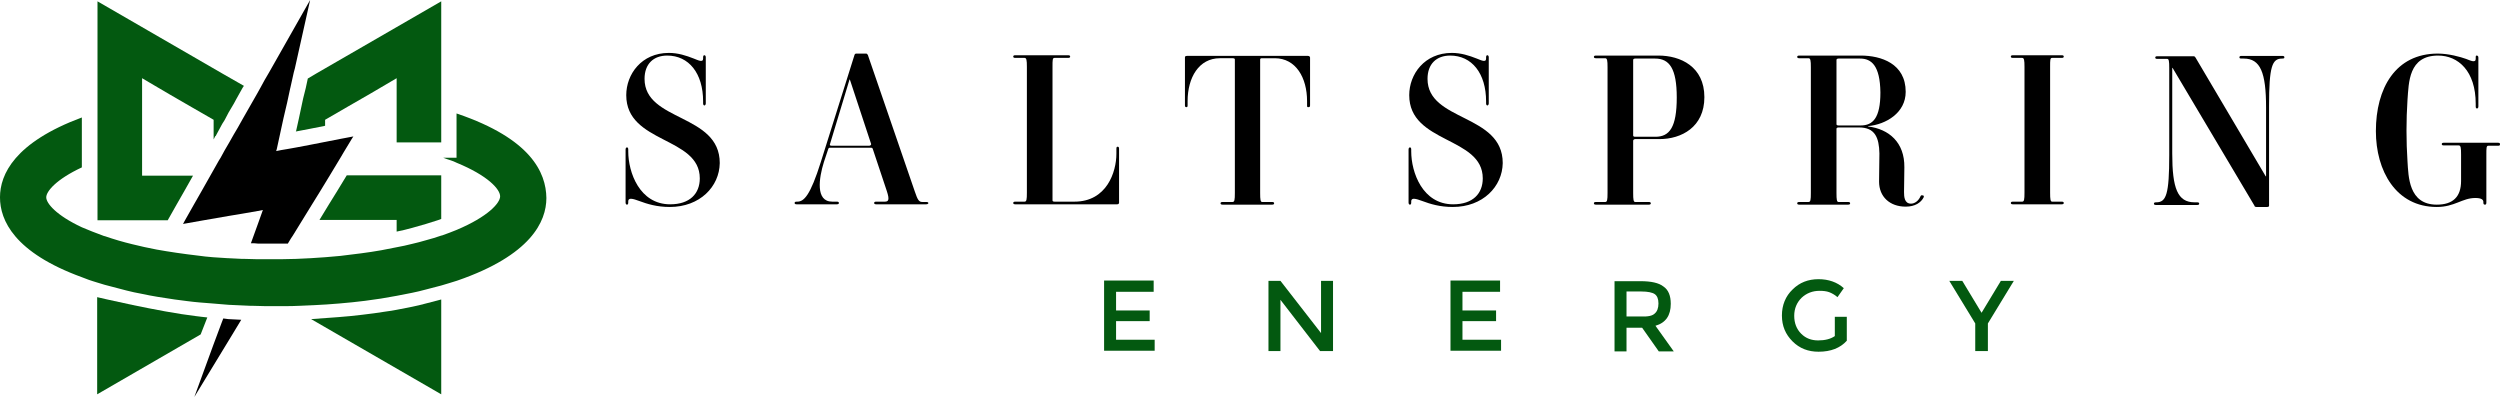 <svg xmlns="http://www.w3.org/2000/svg" xmlns:xlink="http://www.w3.org/1999/xlink" version="1.1" id="Layer_1" x="0px" y="0px" style="enable-background:new 0 0 1100 764;" xml:space="preserve" viewBox="175.6 318.3 751.3 119.3">
<style type="text/css">
	.st0{fill:#035910;}
</style>
<path d="M376.9,380.5c-3.9,0-6.8-0.9-9.2-1.8c-1.9-0.7-3.3-1.1-3.3,0.1v0.4c0,0.6-0.3,0.6-0.4,0.6s-0.4-0.1-0.4-0.6v-16  c0-0.5,0.3-0.6,0.4-0.6s0.4,0,0.4,0.6v0.6c0,6.3,3.4,15.9,12.6,15.9c5.9,0,8.9-3.2,8.9-7.8c0-12.6-22.1-10.4-22.1-25  c0-6.3,4.6-12.7,12.8-12.7c2.8,0,5.2,0.8,7.5,1.7c1.3,0.5,2.8,1.3,2.8,0v-0.4c0-0.6,0.3-0.6,0.4-0.6s0.4,0.1,0.4,0.6v13.9  c0,0.4-0.3,0.6-0.4,0.6s-0.4-0.1-0.4-0.6v-0.6c0-8.5-4.3-13.8-10.8-13.8c-4.1,0-6.8,2.5-6.8,7c0,12.9,22.6,10.4,22.6,25.3  C391.8,374.4,385.9,380.5,376.9,380.5z"/>
<path d="M453.9,379.7h-15c-0.5,0-0.6-0.2-0.6-0.4c0-0.2,0.1-0.4,0.6-0.4h2.6c1.1,0,1.5-0.5,0.6-3.2l-4.2-12.6  c-0.1-0.2-0.1-0.4-0.5-0.4H425c-0.4,0-0.4,0.2-0.5,0.4l-1.3,3.9c-1.5,4.8-2.6,11.9,2.5,11.9h1.4c0.5,0,0.6,0.2,0.6,0.4  c0,0.2-0.1,0.4-0.6,0.4H415c-0.5,0-0.6-0.2-0.6-0.4c0-0.2,0.1-0.4,0.6-0.4h0.2c2,0,3.9-1.8,7.1-12l10.1-32.1  c0.1-0.3,0.3-0.4,0.6-0.4h2.8c0.3,0,0.4,0.1,0.6,0.4l14.1,41c0.9,2.7,1.3,3.2,2.3,3.2h1.2c0.5,0,0.6,0.2,0.6,0.4  C454.5,379.5,454.4,379.7,453.9,379.7z M431,342.2h-0.1l-5.9,19.5c-0.1,0.2,0.1,0.4,0.5,0.4h11.3c0.4,0,0.6-0.3,0.6-0.5L431,342.2z"/>
<path d="M511.3,379.7h-30.6c-0.5,0-0.6-0.2-0.6-0.4c0-0.2,0.1-0.4,0.6-0.4h2.8c0.6,0,0.7-0.6,0.7-2.7v-37.8c0-2-0.1-2.7-0.7-2.7  h-2.8c-0.5,0-0.6-0.2-0.6-0.4s0.1-0.4,0.6-0.4h15.9c0.5,0,0.6,0.2,0.6,0.4s-0.1,0.4-0.6,0.4h-4.1c-0.6,0-0.6,0.6-0.6,2.7v40.1  c0,0.2,0.1,0.4,0.6,0.4h6c9.7,0,12.6-8.9,12.6-14.4V363c0-0.6,0.2-0.6,0.4-0.6s0.4,0.1,0.4,0.6v16.3  C511.8,379.5,511.8,379.7,511.3,379.7z"/>
<path d="M568.8,350.5c-0.3,0-0.4,0-0.4-0.5v-1.3c0-7.1-3.4-12.9-9.7-12.9h-3.9c-0.4,0-0.5,0.2-0.5,0.4v40.1c0,2,0.1,2.7,0.6,2.7h3  c0.5,0,0.6,0.2,0.6,0.4c0,0.2-0.1,0.4-0.6,0.4H543c-0.5,0-0.6-0.2-0.6-0.4c0-0.2,0.1-0.4,0.6-0.4h3c0.6,0,0.7-0.6,0.7-2.7v-40.1  c0-0.2-0.1-0.4-0.6-0.4h-3.9c-6.3,0-9.7,5.8-9.7,12.9v1.3c0,0.5-0.2,0.5-0.4,0.5c-0.2,0-0.4-0.1-0.4-0.5v-14.4  c0-0.3,0.1-0.5,0.6-0.5h36.4c0.4,0,0.6,0.3,0.6,0.5V350C569.3,350.5,569,350.5,568.8,350.5z"/>
<path d="M612.2,380.5c-3.9,0-6.8-0.9-9.2-1.8c-1.9-0.7-3.3-1.1-3.3,0.1v0.4c0,0.6-0.3,0.6-0.4,0.6s-0.4-0.1-0.4-0.6v-16  c0-0.5,0.3-0.6,0.4-0.6s0.4,0,0.4,0.6v0.6c0,6.3,3.4,15.9,12.6,15.9c5.9,0,8.9-3.2,8.9-7.8c0-12.6-22.1-10.4-22.1-25  c0-6.3,4.6-12.7,12.8-12.7c2.8,0,5.2,0.8,7.5,1.7c1.3,0.5,2.8,1.3,2.8,0v-0.4c0-0.6,0.3-0.6,0.4-0.6s0.4,0.1,0.4,0.6v13.9  c0,0.4-0.3,0.6-0.4,0.6s-0.4-0.1-0.4-0.6v-0.6c0-8.5-4.3-13.8-10.8-13.8c-4.1,0-6.8,2.5-6.8,7c0,12.9,22.6,10.4,22.6,25.3  C627.1,374.4,621.2,380.5,612.2,380.5z"/>
<path d="M674.3,360.1H667c-0.4,0-0.6,0.3-0.6,0.5v15.7c0,2,0.1,2.7,0.6,2.7h4.1c0.5,0,0.6,0.2,0.6,0.4c0,0.2-0.1,0.4-0.6,0.4h-15.9  c-0.5,0-0.6-0.2-0.6-0.4c0-0.2,0.1-0.4,0.6-0.4h2.8c0.6,0,0.7-0.6,0.7-2.7v-37.8c0-2-0.1-2.7-0.7-2.7h-2.8c-0.5,0-0.6-0.2-0.6-0.4  s0.1-0.4,0.6-0.4h18.8c6.6,0,13.8,3.3,13.8,12.5C687.8,356.5,680.9,360.1,674.3,360.1z M673,335.9H667c-0.4,0-0.6,0.2-0.6,0.4v22.7  c0,0.2,0.1,0.4,0.6,0.4h6.1c4.2,0,6.4-2.8,6.4-11.8C679.5,338.9,677.3,335.9,673,335.9z"/>
<path d="M753.7,377.6c-0.8,1.6-2.6,2.8-5.4,2.8c-4.8,0-8-3-8-7.5c0-3.2,0.1-5.4,0.1-8.5c-0.1-4.7-1.3-7.8-6.1-7.8h-6.2  c-0.4,0-0.6,0.2-0.6,0.4v19.3c0,2,0.1,2.7,0.6,2.7h2.9c0.5,0,0.6,0.2,0.6,0.4c0,0.2-0.1,0.4-0.6,0.4h-14.7c-0.5,0-0.6-0.2-0.6-0.4  c0-0.2,0.1-0.4,0.6-0.4h2.8c0.6,0,0.7-0.6,0.7-2.7v-37.8c0-2-0.1-2.7-0.7-2.7h-2.8c-0.5,0-0.6-0.2-0.6-0.4s0.1-0.4,0.6-0.4h18.5  c6.1,0,13.5,2.4,13.5,10.9c0,6.3-5.9,9.8-11.3,10.3v0.1c6.3,0.8,11,4.8,10.9,12.3c0,2.3-0.1,5.8-0.1,7.4c0,1.4,0.1,3.5,2.1,3.5  c1.1,0,2.2-0.8,2.8-2.1c0.1-0.3,0.3-0.5,0.6-0.4C753.8,377,753.8,377.3,753.7,377.6z M734.6,335.9h-6.5c-0.4,0-0.6,0.2-0.6,0.4v19.3  c0,0.2,0.1,0.4,0.6,0.4h6.7c3.6,0,5.9-2.2,5.9-9.9C740.6,338,738,335.9,734.6,335.9z"/>
<path d="M795.2,379.7h-14.7c-0.5,0-0.6-0.2-0.6-0.4c0-0.2,0.1-0.4,0.6-0.4h2.8c0.6,0,0.7-0.6,0.7-2.7v-37.8c0-2-0.1-2.7-0.7-2.7  h-2.8c-0.5,0-0.6-0.2-0.6-0.4s0.1-0.4,0.6-0.4h14.7c0.5,0,0.6,0.2,0.6,0.4s-0.1,0.4-0.6,0.4h-2.9c-0.6,0-0.6,0.6-0.6,2.7v37.8  c0,2,0.1,2.7,0.6,2.7h2.9c0.5,0,0.6,0.2,0.6,0.4C795.8,379.5,795.7,379.7,795.2,379.7z"/>
<path d="M861.5,335.9h-0.1c-3,0-3.9,2.4-3.9,14.2v30c0,0.2-0.1,0.4-0.6,0.4h-3.2c-0.4,0-0.6-0.2-0.6-0.4l-24.6-41.4h-0.1v25.7  c0,10.5,1.6,14.7,6.7,14.7h0.8c0.5,0,0.6,0.2,0.6,0.4c0,0.2-0.1,0.4-0.6,0.4h-12.4c-0.5,0-0.6-0.2-0.6-0.4c0-0.2,0.1-0.4,0.6-0.4  h0.1c3,0,3.9-2.4,3.9-14.2v-26.2c0-2-0.1-2.7-0.6-2.7h-3c-0.5,0-0.6-0.2-0.6-0.4s0.1-0.4,0.6-0.4h10.9c0.3,0,0.5,0.2,0.6,0.4  l21.1,35.7h0.1v-20.7c0-10.5-1.7-14.7-6.7-14.7h-0.7c-0.6,0-0.6-0.2-0.6-0.4s0.1-0.4,0.6-0.4h12.3c0.5,0,0.6,0.2,0.6,0.4  S862.1,335.9,861.5,335.9z"/>
<path d="M926.3,362.1h-2.9c-0.6,0-0.6,0.6-0.6,2.7v14.4c0,0.5-0.2,0.6-0.4,0.6c-0.3,0-0.5-0.1-0.5-0.6V379c0-0.7-0.6-1.2-2.4-1.2  c-4,0-6.2,2.7-11.6,2.7c-12.3,0-18.3-10.9-18.3-22.8c0-12.9,5.9-23.3,18.6-23.3c3.3,0,6.8,1,8.5,1.6c1.3,0.5,2.9,1.3,2.9,0v-0.4  c0-0.6,0.1-0.6,0.3-0.6c0.2,0,0.5,0.1,0.5,0.6v14.7c0,0.4-0.2,0.6-0.4,0.6c-0.2,0-0.4-0.1-0.4-0.6v-0.8c0-9.9-5.3-14.5-11.3-14.5  c-8.9,0-8.8,8.1-9.2,13.3c-0.4,6.1-0.4,12.4,0,18.5c0.3,4.5,0.3,13,8.8,13c4.8,0,7.3-2.3,7.3-7.1v-8c0-2-0.1-2.7-0.7-2.7H910  c-0.5,0-0.6-0.2-0.6-0.4c0-0.2,0.1-0.4,0.6-0.4h16.3c0.5,0,0.6,0.2,0.6,0.4C926.9,362,926.8,362.1,926.3,362.1z"/>
<path class="st0" d="M522.3,402.7v3.3H511v5.6h10.1v3.2H511v5.6h11.6v3.3h-15.2v-21.1H522.3z"/>
<path class="st0" d="M572.6,402.7h3.6v21.1h-3.9l-11.9-15.4v15.4h-3.6v-21.1h3.6l12.2,15.7V402.7z"/>
<path class="st0" d="M626.4,402.7v3.3h-11.3v5.6h10.1v3.2h-10.1v5.6h11.6v3.3h-15.2v-21.1H626.4z"/>
<path class="st0" d="M677.7,409.6c0,3.5-1.5,5.7-4.6,6.6l5.5,7.7h-4.5l-5-7.1h-4.7v7.1h-3.6v-21.1h7.8c3.2,0,5.5,0.5,6.9,1.6  C677,405.4,677.7,407.2,677.7,409.6z M672.9,412.5c0.7-0.6,1.1-1.6,1.1-3c0-1.4-0.4-2.3-1.1-2.8c-0.7-0.5-2.1-0.8-4-0.8h-4.5v7.5  h4.4C670.9,413.5,672.2,413.2,672.9,412.5z"/>
<path class="st0" d="M727,413.5h3.6v7.2c-2,2.2-4.8,3.3-8.5,3.3c-3.1,0-5.7-1-7.8-3.1c-2.1-2.1-3.2-4.6-3.2-7.8  c0-3.1,1.1-5.8,3.2-7.8c2.1-2.1,4.7-3.1,7.8-3.1c3,0,5.6,0.9,7.6,2.7l-1.9,2.7c-0.8-0.7-1.7-1.2-2.5-1.5c-0.8-0.3-1.8-0.4-2.9-0.4  c-2.1,0-3.9,0.7-5.4,2.1c-1.4,1.4-2.2,3.2-2.2,5.4c0,2.2,0.7,4,2.1,5.4c1.4,1.4,3.1,2,5.1,2c2,0,3.7-0.4,5-1.3V413.5z"/>
<path class="st0" d="M772.8,423.8h-3.6v-8.3l-7.8-12.8h3.9l5.8,9.6l5.8-9.6h3.9l-7.8,12.8V423.8z"/>
<path class="st0" d="M299.4,410.5c-1.5,0.3-3,0.6-4.6,0.9v0c-1.1,0.2-2.1,0.4-3.1,0.5l0,0h0c-2.4,0.4-4.8,0.7-7.3,1  c-2.3,0.3-4.7,0.5-7.1,0.7h0c-2.7,0.2-5.4,0.4-8.2,0.6l39.1,22.6v-28.5c-1.5,0.4-3,0.8-4.6,1.2C302.2,409.9,300.8,410.2,299.4,410.5  z"/>
<polygon class="st0" points="267.5,344.7 266.7,347.9 266.4,349.3 265.4,354 264.6,357.6 264.5,357.9 264.6,357.8 268.8,357   273.3,356.1 273.3,354.3 280.2,350.3 280.2,350.3 286.8,346.5 286.8,346.5 293.1,342.8 294.8,341.8 294.8,347.8 294.8,361.1   308.2,361.1 308.2,350.9 308.2,318.7 270.8,340.3 270.8,340.3 268.1,341.9 "/>
<path class="st0" d="M299.4,386.8c1.4-0.4,2.8-0.8,4.2-1.2c1.2-0.4,2.3-0.7,3.5-1.1c0.4-0.1,0.8-0.3,1.1-0.4v-13.1h-28.4l-2.8,4.6  l-2.6,4.2l-2.8,4.6h23.2v3.5C296.4,387.6,297.9,387.2,299.4,386.8z"/>
<path class="st0" d="M237.9,413.7c-0.6-0.1-1.2-0.1-1.8-0.2c-0.5-0.1-1-0.1-1.6-0.2c-11.1-1.3-29.7-5.7-29.7-5.7v29.2l31.1-18  L237.9,413.7z"/>
<polygon class="st0" points="228.6,379.9 231,375.7 233.6,371.1 218.3,371.1 218.3,362.5 218.3,348.2 218.3,341.8 220.5,343.1   226.8,346.8 233.2,350.5 239.8,354.3 239.8,359.2 239.8,360.2 240.3,359.2 240.4,359.2 242.4,355.5 243.1,354.4 244.3,352.1   245.9,349.4 245.9,349.4 246.6,348.1 248.5,344.7 248.9,344.1 242.6,340.5 204.9,318.7 204.9,351.7 204.9,366.3 204.9,384.5   226,384.5 "/>
<path d="M242.7,414l-0.5,1.3l-2.5,6.7l-5.7,15.6l11.5-18.9l2.6-4.3c-1.3-0.1-2.6-0.1-3.9-0.2C243.7,414.1,243.2,414.1,242.7,414z"/>
<path d="M248.5,354.1l-1.4,2.5l-1.3,2.2l-1.3,2.3l-1.4,2.4l-1.2,2.2l-0.5,0.8l-2.6,4.6l-2.6,4.6l-2.4,4.2l-2.6,4.6l-0.6,1.1l6.2-1.1  l7.5-1.3l4.2-0.7l4.6-0.8l1.5-0.3l-1.5,4.2l-2.1,5.8c0.7,0,1.4,0,2.1,0.1c0.8,0,1.5,0,2.3,0c0.1,0,0.3,0,0.4,0c0.3,0,0.6,0,0.9,0h0  c0.3,0,0.7,0,1,0h0.1c1.4,0,2.9,0,4.3,0l0.9-1.5l0.6-0.9l5.6-9.1l2.6-4.2l2.8-4.6l3.5-5.8l0.7-1.2l2.6-4.3l0.4-0.6l-2.1,0.4  l-1.6,0.3l-4.6,0.9l-4.6,0.9l-4.2,0.8l-2.8,0.5c0,0,0,0,0,0l-1.8,0.3l-1.5,0.3l0.2-0.7l1-4.6l0.3-1.4l0.7-3.2l1.1-4.7l0.9-4.2  l0.1-0.4l1-4.5l0.3-1.1l4.6-20.6L256.5,340l-1.4,2.4l-1.2,2.2l-1,1.8l-1.6,2.8L248.5,354.1L248.5,354.1z"/>
<path class="st0" d="M313.1,352.5c-0.1,0-0.2-0.1-0.3-0.1v13.3h-4c0.8,0.3,1.6,0.6,2.3,0.8c0.6,0.2,1.1,0.4,1.7,0.7  c9.5,3.9,13.1,8,13.1,10.1c0,2-3.6,6.1-13.1,10.1c-1.3,0.5-2.7,1.1-4.2,1.6c-0.1,0-0.2,0.1-0.4,0.1c-1.5,0.5-3,1-4.6,1.4  c-1.4,0.4-2.8,0.8-4.2,1.1c-1.5,0.4-3,0.7-4.6,1c-1.5,0.3-3,0.6-4.6,0.9c-3.9,0.7-8.1,1.2-12.3,1.7c-1.5,0.1-3,0.3-4.6,0.4  c-2.8,0.2-5.7,0.4-8.7,0.5c-1.5,0-3.1,0.1-4.7,0.1c-0.2,0-0.5,0-0.7,0c-0.5,0-1,0-1.5,0h-0.1c-0.8,0-1.5,0-2.3,0c-0.8,0-1.5,0-2.3,0  c-1.3,0-2.5-0.1-3.8-0.1h0c-0.3,0-0.5,0-0.8,0c-1.3-0.1-2.7-0.1-4-0.2c-0.1,0-0.1,0-0.2,0c-1.5-0.1-3.1-0.2-4.6-0.3  c-1.5-0.1-3.1-0.3-4.6-0.5c-4.3-0.5-8.4-1.1-12.3-1.8c-2.5-0.5-5-1-7.3-1.6c-2.9-0.7-5.6-1.5-8.2-2.4c-0.1,0-0.3-0.1-0.4-0.1  c-2.5-0.9-4.7-1.8-6.6-2.6c-7.7-3.6-10.7-7.2-10.7-9c0-1.8,3-5.4,10.7-9v-15c-20.2,7.5-24.6,17.1-24.6,24c0,6.9,4.3,16.6,24.6,24  c0.7,0.3,1.4,0.5,2.1,0.8c0.8,0.3,1.6,0.5,2.5,0.8c1.5,0.5,3,0.9,4.6,1.3c1.4,0.4,2.8,0.7,4.2,1.1c1.5,0.4,3,0.7,4.6,1  c3.2,0.7,6.5,1.2,9.9,1.7c2.5,0.3,5,0.7,7.6,0.9c1.2,0.1,2.5,0.2,3.8,0.3c1.2,0.1,2.4,0.2,3.6,0.3c0.4,0,0.8,0.1,1.2,0.1  c2.2,0.1,4.4,0.2,6.6,0.3c0.2,0,0.5,0,0.7,0c1.3,0,2.5,0.1,3.8,0.1c0.2,0,0.5,0,0.7,0c0.5,0,1,0,1.5,0h0.1c1.3,0,2.6,0,3.8,0h0  c2.9,0,5.8-0.2,8.6-0.3c2.5-0.1,5-0.3,7.5-0.5h0c2.6-0.2,5.2-0.5,7.7-0.8c3.2-0.4,6.4-0.9,9.5-1.5c1.6-0.3,3.1-0.6,4.6-0.9  c1.4-0.3,2.8-0.6,4.2-1c1.6-0.4,3.1-0.8,4.6-1.2c1.6-0.5,3.1-0.9,4.6-1.4c0.1,0,0.2-0.1,0.3-0.1c22-7.6,26.7-17.7,26.7-24.8  C339.7,370.1,335.1,360,313.1,352.5z"/>
</svg>